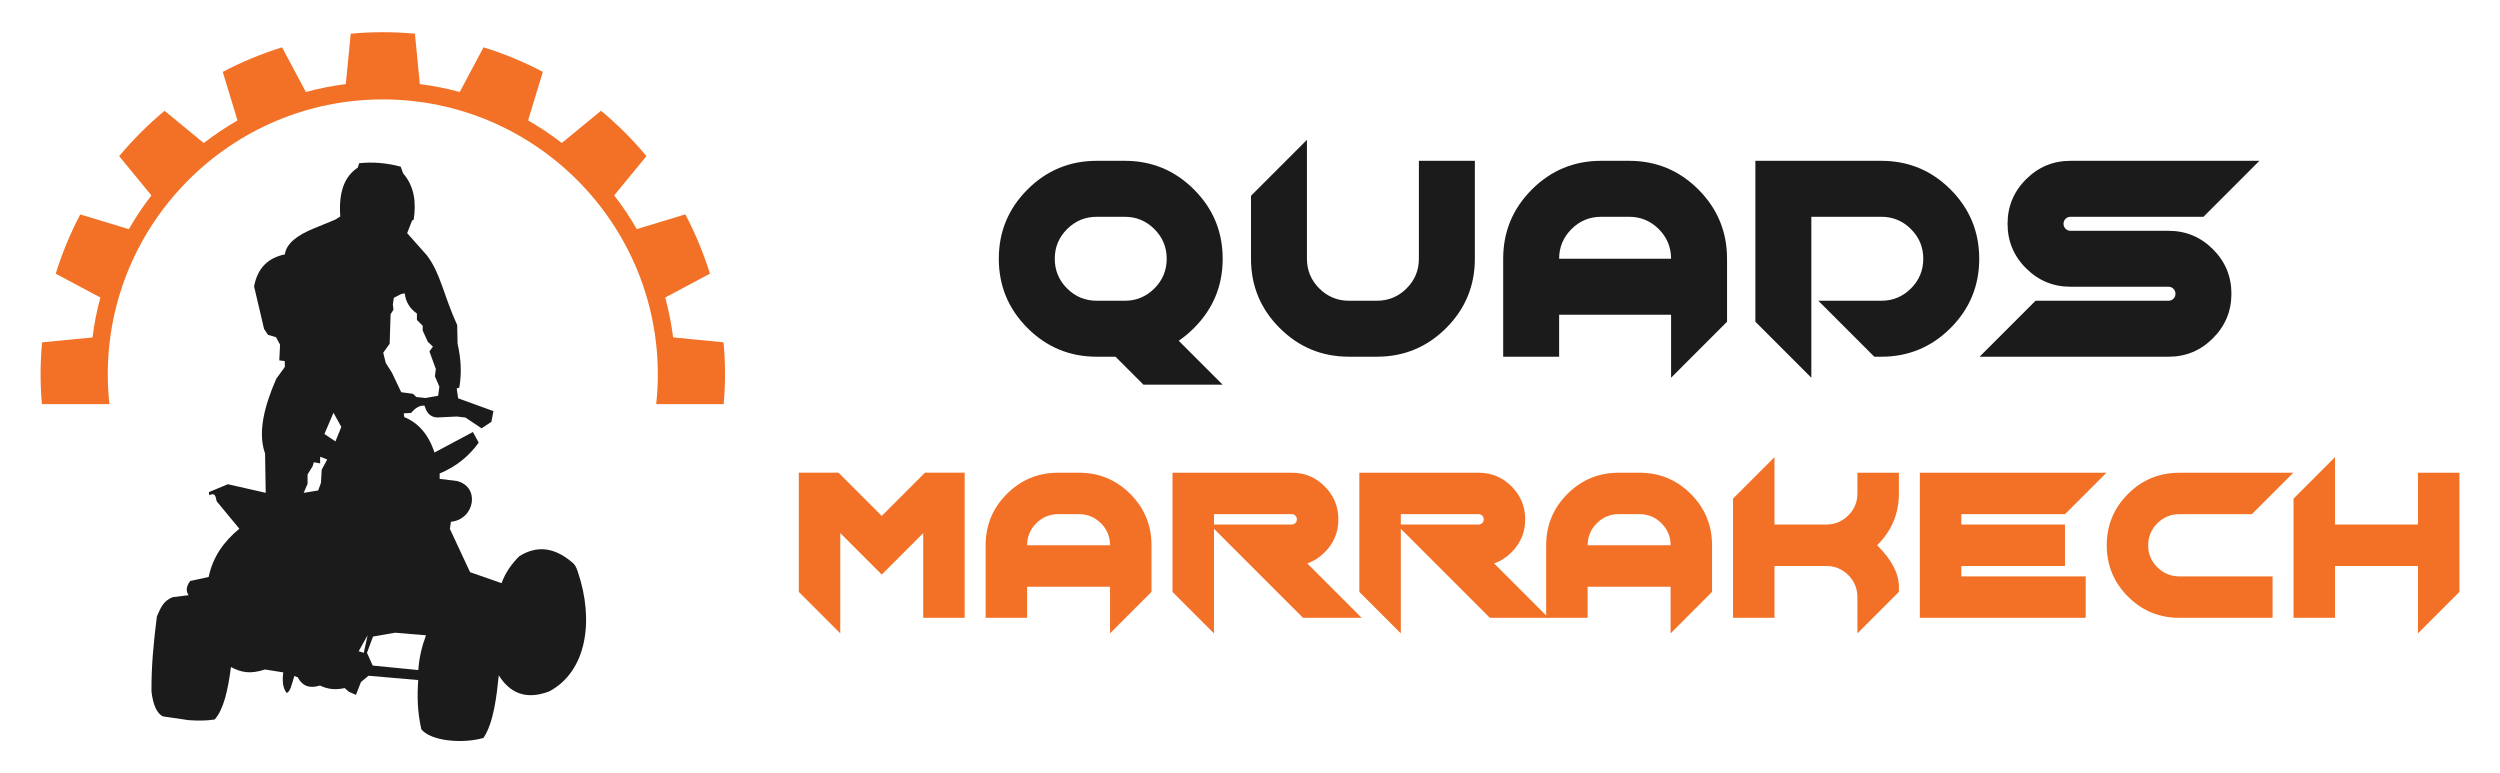 <?xml version="1.0" encoding="utf-8"?>
<!-- Generator: Adobe Illustrator 16.0.0, SVG Export Plug-In . SVG Version: 6.00 Build 0)  -->
<!DOCTYPE svg PUBLIC "-//W3C//DTD SVG 1.1//EN" "http://www.w3.org/Graphics/SVG/1.1/DTD/svg11.dtd">
<svg version="1.1" id="Calque_1" xmlns="http://www.w3.org/2000/svg" xmlns:xlink="http://www.w3.org/1999/xlink" x="0px" y="0px"
	 width="194px" height="60px" viewBox="0 0 194 60" enable-background="new 0 0 194 60" xml:space="preserve">
<g>
	<g>
		<g>
			<g>
				<path fill="#1B1B1B" d="M85.108,27.682c-2.1,0-3.892-0.743-5.375-2.227c-1.484-1.483-2.226-3.275-2.226-5.375
					c0-2.099,0.741-3.889,2.226-5.375c1.483-1.483,3.275-2.226,5.375-2.226h2.171c2.1,0,3.891,0.742,5.374,2.226
					c1.484,1.486,2.227,3.276,2.227,5.375c0,2.1-0.742,3.892-2.227,5.375c-0.375,0.376-0.77,0.706-1.184,0.987l3.41,3.41h-6.146
					l-2.171-2.171H85.108z M85.108,16.823c-0.898,0-1.665,0.318-2.303,0.955c-0.637,0.637-0.955,1.404-0.955,2.302
					s0.318,1.666,0.955,2.303c0.638,0.637,1.404,0.955,2.303,0.955h2.171c0.897,0,1.665-0.318,2.302-0.955s0.955-1.405,0.955-2.303
					s-0.318-1.665-0.955-2.302s-1.404-0.955-2.302-0.955H85.108z"/>
				<path fill="#1B1B1B" d="M97.077,20.08v-4.886l4.342-4.344v9.229c0,0.897,0.318,1.666,0.957,2.303
					c0.637,0.637,1.403,0.955,2.301,0.955h2.172c0.897,0,1.664-0.318,2.302-0.955c0.637-0.637,0.955-1.405,0.955-2.303v-7.601h4.343
					v7.601c0,2.1-0.741,3.892-2.225,5.375c-1.484,1.483-3.275,2.227-5.375,2.227h-2.172c-2.1,0-3.891-0.743-5.375-2.227
					C97.819,23.972,97.077,22.18,97.077,20.08z"/>
				<path fill="#1B1B1B" d="M126.419,12.479c2.1,0,3.891,0.742,5.375,2.226c1.483,1.486,2.225,3.276,2.225,5.375v4.887l-4.343,4.344
					v-4.887h-8.687v3.258h-4.342V20.08c0-2.099,0.741-3.889,2.226-5.375c1.483-1.483,3.274-2.226,5.374-2.226H126.419z
					 M129.676,20.08c0-0.897-0.318-1.665-0.955-2.302c-0.638-0.637-1.404-0.955-2.302-0.955h-2.172
					c-0.897,0-1.664,0.318-2.301,0.955c-0.639,0.637-0.957,1.404-0.957,2.302H129.676z"/>
				<path fill="#1B1B1B" d="M145.989,27.682h-0.543l-4.343-4.344h4.886c0.897,0,1.664-0.318,2.302-0.955
					c0.637-0.637,0.955-1.405,0.955-2.303s-0.318-1.665-0.955-2.302c-0.638-0.637-1.404-0.955-2.302-0.955h-5.43v12.487
					l-4.342-4.344V12.479h9.771c2.1,0,3.891,0.742,5.375,2.226c1.483,1.486,2.225,3.276,2.225,5.375c0,2.1-0.741,3.892-2.225,5.375
					C149.88,26.938,148.089,27.682,145.989,27.682z"/>
				<path fill="#1B1B1B" d="M175.33,12.479l-4.343,4.344h-10.314c-0.152,0-0.28,0.053-0.386,0.157
					c-0.104,0.105-0.158,0.232-0.158,0.385s0.054,0.281,0.158,0.386c0.105,0.105,0.233,0.159,0.386,0.159h7.6
					c1.347,0,2.497,0.477,3.453,1.432c0.955,0.955,1.433,2.106,1.433,3.454c0,1.345-0.478,2.496-1.433,3.451
					c-0.956,0.957-2.106,1.435-3.453,1.435h-14.658l4.344-4.344h10.314c0.152,0,0.281-0.053,0.387-0.157
					c0.104-0.105,0.156-0.232,0.156-0.385s-0.053-0.281-0.156-0.386c-0.105-0.105-0.234-0.159-0.387-0.159h-7.6
					c-1.347,0-2.498-0.478-3.453-1.433c-0.956-0.955-1.434-2.105-1.434-3.453c0-1.345,0.478-2.496,1.434-3.451
					c0.955-0.957,2.106-1.435,3.453-1.435H175.33z"/>
			</g>
		</g>
		<g>
			<path fill="#F27127" d="M65.205,41.37v7.779l-3.218-3.219v-9.249h3.08l3.356,3.354l3.354-3.354h3.081v11.261h-3.218V41.37
				l-3.217,3.218L65.205,41.37z"/>
			<path fill="#F27127" d="M83.727,36.682c1.554,0,2.881,0.549,3.981,1.647c1.101,1.101,1.648,2.428,1.648,3.982v3.619l-3.217,3.219
				V45.53h-6.436v2.412h-3.218v-5.631c0-1.555,0.551-2.882,1.649-3.982c1.099-1.099,2.427-1.647,3.982-1.647H83.727z M86.14,42.312
				c0-0.665-0.236-1.232-0.707-1.705c-0.473-0.473-1.042-0.708-1.706-0.708h-1.608c-0.666,0-1.234,0.235-1.706,0.708
				s-0.708,1.04-0.708,1.705H86.14z"/>
			<path fill="#F27127" d="M100.237,36.682c0.997,0,1.851,0.353,2.559,1.061s1.062,1.562,1.062,2.56c0,0.996-0.354,1.85-1.062,2.557
				c-0.403,0.401-0.852,0.689-1.352,0.861l4.223,4.223h-4.552l-6.911-6.91v8.117l-3.218-3.219v-9.249H100.237z M94.204,39.898v0.805
				h6.033c0.112,0,0.208-0.039,0.286-0.117c0.077-0.077,0.116-0.173,0.116-0.284c0-0.114-0.039-0.21-0.116-0.287
				c-0.078-0.078-0.174-0.116-0.286-0.116H94.204z"/>
			<path fill="#F27127" d="M114.736,36.682c0.996,0,1.85,0.353,2.557,1.061c0.71,0.708,1.063,1.562,1.063,2.56
				c0,0.996-0.354,1.85-1.063,2.557c-0.401,0.401-0.852,0.689-1.35,0.861l4.223,4.223h-4.553l-6.91-6.91v8.117l-3.219-3.219v-9.249
				H114.736z M108.703,39.898v0.805h6.033c0.112,0,0.208-0.039,0.285-0.117c0.078-0.077,0.117-0.173,0.117-0.284
				c0-0.114-0.039-0.21-0.117-0.287c-0.077-0.078-0.173-0.116-0.285-0.116H108.703z"/>
			<path fill="#F27127" d="M127.225,36.682c1.556,0,2.883,0.549,3.982,1.647c1.099,1.101,1.648,2.428,1.648,3.982v3.619
				l-3.217,3.219V45.53h-6.437v2.412h-3.218v-5.631c0-1.555,0.55-2.882,1.65-3.982c1.099-1.099,2.425-1.647,3.98-1.647H127.225z
				 M129.639,42.312c0-0.665-0.236-1.232-0.709-1.705c-0.472-0.473-1.04-0.708-1.705-0.708h-1.609c-0.664,0-1.232,0.235-1.705,0.708
				c-0.472,0.473-0.708,1.04-0.708,1.705H129.639z"/>
			<path fill="#F27127" d="M137.7,40.703h4.022c0.665,0,1.233-0.236,1.706-0.708s0.707-1.04,0.707-1.705v-1.608h3.219v1.608
				c0,1.555-0.55,2.882-1.65,3.981l-0.039,0.04l0.039,0.04c1.101,1.1,1.65,2.158,1.65,3.179v0.4l-3.219,3.219v-2.815
				c0-0.665-0.234-1.234-0.707-1.705c-0.473-0.473-1.041-0.707-1.706-0.707H137.7v4.021h-3.218v-9.251l3.218-3.217V40.703z"/>
			<path fill="#F27127" d="M152.199,44.726h9.653v3.217h-12.871V36.682h14.48l-3.219,3.217h-8.044v0.805h8.044v3.219h-8.044V44.726z
				"/>
			<path fill="#F27127" d="M169.111,44.726h7.24v3.217h-7.24c-1.554,0-2.881-0.549-3.981-1.648c-1.1-1.1-1.647-2.428-1.647-3.982
				s0.548-2.882,1.647-3.982c1.101-1.099,2.428-1.647,3.981-1.647h8.851l-3.219,3.217h-5.632c-0.663,0-1.232,0.235-1.704,0.708
				c-0.473,0.473-0.709,1.04-0.709,1.705s0.236,1.234,0.709,1.706C167.879,44.488,168.448,44.726,169.111,44.726z"/>
			<path fill="#F27127" d="M181.197,43.922v4.021h-3.218v-9.251l3.218-3.217v5.229h6.436v-4.021h3.218v9.249l-3.218,3.219v-5.228
				H181.197z"/>
		</g>
	</g>
	<g>
		<path fill="#F27127" d="M56.147,26.563l-3.912-0.382c-0.135-1.056-0.34-2.09-0.613-3.095l3.467-1.848
			c-0.242-0.793-0.527-1.571-0.846-2.348c-0.324-0.776-0.679-1.527-1.061-2.257l-3.768,1.145c-0.525-0.914-1.111-1.787-1.754-2.617
			l2.504-3.046c-0.525-0.632-1.088-1.247-1.68-1.843c-0.596-0.59-1.21-1.151-1.844-1.678l-3.045,2.502
			c-0.829-0.643-1.703-1.228-2.617-1.754l1.146-3.764c-0.729-0.385-1.48-0.739-2.26-1.06c-0.773-0.324-1.555-0.604-2.343-0.847
			L35.675,7.14c-1.007-0.275-2.04-0.48-3.096-0.614l-0.381-3.914C31.376,2.536,30.544,2.5,29.706,2.5c-0.84,0-1.67,0.036-2.49,0.115
			l-0.382,3.91c-1.058,0.136-2.091,0.339-3.098,0.614l-1.849-3.466c-0.785,0.242-1.57,0.524-2.346,0.848
			c-0.773,0.319-1.528,0.674-2.256,1.059l1.146,3.766c-0.914,0.524-1.789,1.11-2.617,1.754l-3.045-2.503
			c-0.633,0.528-1.248,1.085-1.842,1.682c-0.596,0.593-1.154,1.206-1.68,1.84l2.502,3.046c-0.642,0.828-1.229,1.703-1.754,2.617
			l-3.768-1.144c-0.383,0.727-0.736,1.479-1.057,2.254c-0.321,0.778-0.604,1.561-0.848,2.348l3.467,1.846
			c-0.275,1.007-0.48,2.042-0.614,3.1l-3.91,0.38c-0.077,0.819-0.118,1.649-0.116,2.492c0,0.776,0.036,1.543,0.102,2.302h5.24
			c-0.082-0.757-0.128-1.525-0.128-2.304c0-11.768,9.573-21.342,21.342-21.342c11.767,0,21.341,9.574,21.341,21.342
			c0,0.778-0.045,1.547-0.127,2.304h5.238c0.066-0.759,0.105-1.527,0.104-2.305C56.263,28.211,56.224,27.381,56.147,26.563z"/>
		<path fill-rule="evenodd" clip-rule="evenodd" fill="#1B1B1B" d="M16.663,55.831c-0.666,0.11-1.333,0.096-1.999,0.056
			l-2.031-0.296c-0.458-0.239-0.751-0.876-0.877-1.912c-0.022-1.988,0.175-3.92,0.417-5.841c0.278-0.62,0.482-1.228,1.252-1.502
			l1.209-0.149c-0.224-0.334-0.182-0.702,0.127-1.103l1.432-0.311c0.322-1.575,1.195-2.768,2.381-3.745l-1.76-2.128
			c-0.093-0.465-0.152-0.672-0.576-0.473l-0.033-0.236l1.477-0.616l2.937,0.667l-0.05-3.049c-0.57-1.596-0.09-3.603,0.867-5.796
			l0.668-0.924l-0.009-0.454l-0.423-0.053l0.061-1.215l-0.313-0.583l-0.627-0.188l-0.3-0.453l-0.777-3.302
			c0.288-1.519,1.171-2.23,2.388-2.486c0.118-0.858,0.986-1.501,2.275-2.024l1.625-0.667l0.4-0.25
			c-0.148-2.031,0.408-3.164,1.36-3.791l0.106-0.343c1.074-0.111,2.15-0.021,3.225,0.269l0.187,0.521
			c0.912,1.042,1.011,2.335,0.821,3.579l-0.133,0.1l-0.375,0.959l1.522,1.711c1.079,1.413,1.272,3.028,2.36,5.422l0.031,1.45
			c0.262,1.137,0.334,2.275,0.131,3.412l-0.199,0.049l0.112,0.773l2.737,0.993l-0.158,0.834l-0.76,0.501l-1.252-0.835l-0.666-0.08
			l-1.504,0.072c-0.449-0.012-0.816-0.233-1-0.91c-0.348-0.047-0.695,0.139-1.043,0.558l-0.579,0.035l0.048,0.293
			c1.07,0.433,1.869,1.316,2.341,2.745l2.98-1.593l0.45,0.825c-0.73,1.016-1.702,1.843-3.029,2.394v0.417l1.346,0.168
			c1.822,0.458,1.377,2.983-0.471,3.163l-0.08,0.554l1.566,3.357l2.443,0.85c0.307-0.844,0.797-1.505,1.37-2.085
			c1.353-0.852,2.706-0.707,4.058,0.433c0.274,0.189,0.383,0.456,0.482,0.747c1.313,3.857,0.67,7.788-2.219,9.309
			c-1.797,0.679-3.041,0.132-3.907-1.25c-0.165,1.572-0.388,3.676-1.19,4.86c-1.617,0.459-4.038,0.258-4.816-0.664
			c-0.306-1.313-0.338-2.584-0.244-3.831l-3.859-0.332l-0.586,0.488l-0.387,0.996l-0.541-0.236l-0.338-0.293
			c-0.639,0.151-1.277,0.115-1.916-0.196c-0.686,0.208-1.3,0.153-1.72-0.636l-0.269-0.104c-0.223,0.73-0.301,1.188-0.589,1.321
			c-0.313-0.384-0.354-0.951-0.269-1.601l-1.414-0.224c-1.197,0.385-1.848,0.221-2.646-0.191
			C17.698,53.538,17.353,55.051,16.663,55.831L16.663,55.831z M34.096,30.011l-0.349-0.82l0.074-0.55l-0.497-1.37l0.272-0.373
			l-0.397-0.374l-0.398-0.871v-0.375l-0.448-0.447v-0.499c-0.49-0.349-0.855-0.821-0.947-1.568l-0.273,0.05l-0.573,0.299
			l-0.075,0.523l0.05,0.398l-0.224,0.349l-0.074,2.292l-0.499,0.696l0.199,0.798l0.474,0.747l0.723,1.52l0.921,0.126l0.249,0.248
			l0.723,0.075l0.972-0.175L34.096,30.011L34.096,30.011z M24.69,38.06l-1.127,0.185l0.305-0.701v-0.73l0.395-0.64l0.092-0.304
			l0.488,0.09v-0.517l0.547,0.213l-0.426,0.792l-0.061,1.034L24.69,38.06L24.69,38.06z M26.029,34.255l0.457-1.128l-0.608-1.096
			l-0.701,1.646L26.029,34.255L26.029,34.255z M28.923,51.648l3.539,0.348c0.059-0.935,0.273-1.831,0.596-2.699l-2.402-0.198
			l-1.709,0.298l-0.47,1.263L28.923,51.648L28.923,51.648z M28.229,50.659l-0.396-0.124l0.693-1.238L28.229,50.659L28.229,50.659z"
			/>
	</g>
</g>
</svg>
